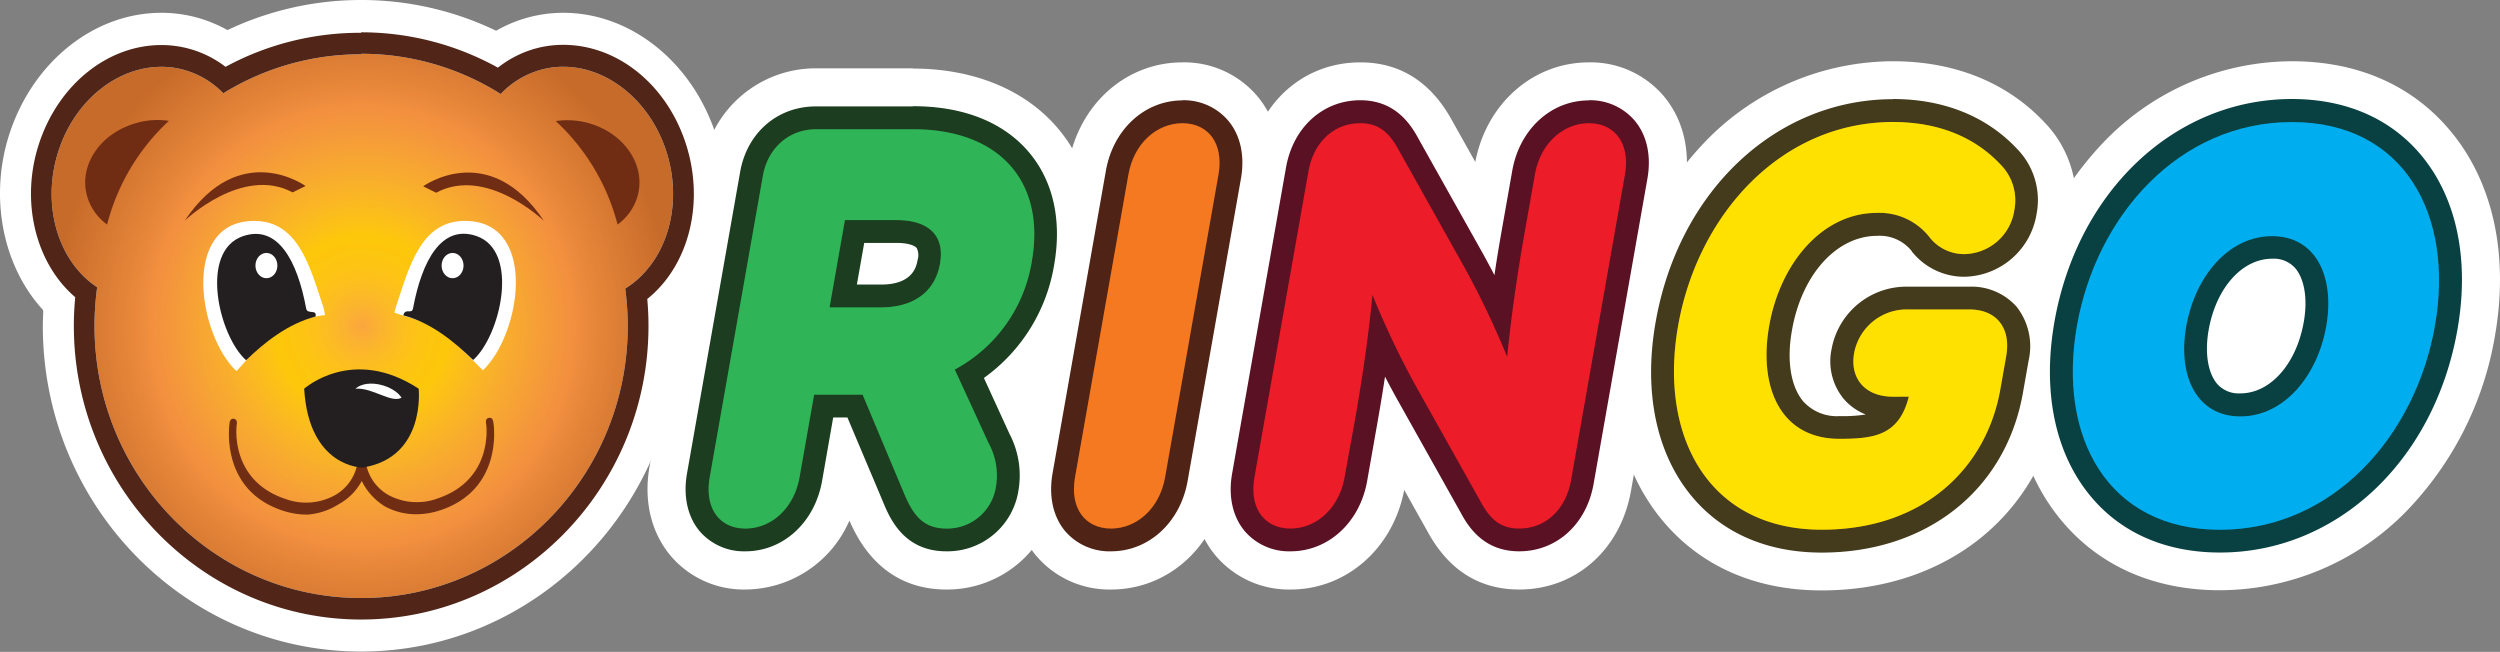 <svg xmlns:xlink="http://www.w3.org/1999/xlink" xmlns="http://www.w3.org/2000/svg" id="ba4e30f8-a210-4a37-8a4c-ba1a8b114ea4" data-name="Layer 1" viewBox="0 0 448.93 117.06" width="448.93"  height="117.06" ><rect x="0" y="0" width="448.93" height="117.06" fill="#808080" stroke="none"/><defs><clipPath id="b50c48ae-08b2-4d57-81f5-acacfd5fae50" transform="translate(-.55)"><path id="fa9549c0-b707-4aa7-8af4-20815fd2ea25" data-name="SVGID" d="M65.4 112.22c-29 0-52.52-24.09-52.52-53.7 0-1.56.07-3.15.21-4.74-7.17-6.44-9.87-17.85-6.39-28.36C10.32 14.48 19.5 7.13 29.52 7.13a19.78 19.78 0 0111.61 3.77 51.53 51.53 0 0148.79.1 19.78 19.78 0 0111.79-3.91c10 0 19.2 7.35 22.83 18.29s.7 22.32-6.8 28.7c.12 1.48.18 3 .18 4.4 0 29.65-23.56 53.74-52.52 53.74z" fill="none" clip-rule="evenodd"/></clipPath><style>.b8cde8fd-b6ca-47f8-90db-c1f9699250df{fill:#c76b2a}.bfa36f88-0123-4efc-b739-35f40d1e2d76{fill:#d57731}.f9266c04-b628-4f3c-96a2-033fc324a640{fill:#e38338}.b79bf366-e737-48e5-bffb-dcff700af1e2{fill:#f3903f}.a55912b9-7394-469b-a6b1-63c7572cbfd4{fill:#f3923e}.a577538b-f80b-4d24-aec0-eea2b9d075f7{fill:#f4943d}.aaad7e8f-8fa9-4a4d-8da7-ddc96d693c03{fill:#f4963c}.bf85ba08-f1ba-4758-add3-f93123c1ca5c{fill:#f7a831}.a34d4a26-2b6e-49bc-88f1-b37ca6137e4d{fill:#f8ab2f}.a2a85682-dab8-44b7-bc13-1a6e22802f20{fill:#fdc412}.b767e66f-2fe5-4b95-b689-f7f6906e54d9{fill:#fdc60e}.ad716519-3db9-40c0-9900-021591b09639{fill:#fdc70c}.a1924d14-28ff-4a6b-a847-4ef0e0957f95{fill:#fdc60d}.be99db90-4655-49ae-89d2-60cc3992b7e3{fill:#fdc60f}.b4beafb4-e4d4-458c-952b-c9d9abbde2df,.bc991d77-e1ec-4d52-a4f4-a927d3192dea{fill:#fff}.b461c43f-2a58-473a-a3ba-af1d8194d738,.e80a5ac0-4d09-44d9-ab0e-40ce8e7ec9ae{fill:#702d14}.b461c43f-2a58-473a-a3ba-af1d8194d738,.b6dd11e8-c9a3-42c7-a684-f4f1a6f600ca,.bc991d77-e1ec-4d52-a4f4-a927d3192dea{fill-rule:evenodd}.b6dd11e8-c9a3-42c7-a684-f4f1a6f600ca{fill:#231f20}</style></defs><g id="a18bc7e3-96d7-46cf-8d4f-973ae067e8f0" data-name="Hodefasong-m-hvit outline"><g clip-path="url(#b50c48ae-08b2-4d57-81f5-acacfd5fae50)"><path class="b8cde8fd-b6ca-47f8-90db-c1f9699250df" d="M2.67 4.83h124.89v107.39H2.67z"/><ellipse class="b8cde8fd-b6ca-47f8-90db-c1f9699250df" cx="65.08" cy="58.53" rx="56.21" ry="58.53"/><ellipse cx="65.08" cy="58.53" rx="55.83" ry="58.12" fill="#c86b2a"/><ellipse cx="65.08" cy="58.53" rx="55.44" ry="57.72" fill="#c86c2b"/><ellipse cx="65.08" cy="58.53" rx="55.05" ry="57.32" fill="#c96d2b"/><ellipse cx="65.08" cy="58.53" rx="54.66" ry="56.91" fill="#ca6e2c"/><ellipse cx="65.08" cy="58.53" rx="54.27" ry="56.51" fill="#cb6e2c"/><ellipse cx="65.08" cy="58.53" rx="53.88" ry="56.1" fill="#cc6f2c"/><ellipse cx="65.08" cy="58.53" rx="53.5" ry="55.7" fill="#cd702d"/><ellipse cx="65.08" cy="58.53" rx="53.11" ry="55.29" fill="#ce712d"/><ellipse cx="65.08" cy="58.53" rx="52.72" ry="54.89" fill="#ce712e"/><ellipse cx="65.08" cy="58.53" rx="52.33" ry="54.49" fill="#cf722e"/><ellipse cx="65.08" cy="58.53" rx="51.94" ry="54.08" fill="#d0732f"/><ellipse cx="65.08" cy="58.53" rx="51.56" ry="53.68" fill="#d1742f"/><ellipse cx="65.08" cy="58.53" rx="51.17" ry="53.27" fill="#d2742f"/><ellipse cx="65.08" cy="58.53" rx="50.78" ry="52.87" fill="#d37530"/><ellipse cx="65.08" cy="58.53" rx="50.39" ry="52.47" fill="#d47630"/><ellipse class="bfa36f88-0123-4efc-b739-35f40d1e2d76" cx="65.08" cy="58.53" rx="50" ry="52.06"/><ellipse class="bfa36f88-0123-4efc-b739-35f40d1e2d76" cx="65.08" cy="58.53" rx="49.61" ry="51.66"/><ellipse cx="65.08" cy="58.53" rx="49.23" ry="51.25" fill="#d67832"/><ellipse cx="65.08" cy="58.53" rx="48.84" ry="50.85" fill="#d77932"/><ellipse cx="65.08" cy="58.53" rx="48.45" ry="50.44" fill="#d87a32"/><ellipse cx="65.08" cy="58.53" rx="48.06" ry="50.04" fill="#d97a33"/><ellipse cx="65.08" cy="58.53" rx="47.67" ry="49.64" fill="#da7b33"/><ellipse cx="65.08" cy="58.53" rx="47.29" ry="49.23" fill="#db7c34"/><ellipse cx="65.08" cy="58.53" rx="46.9" ry="48.83" fill="#dc7d34"/><ellipse cx="65.08" cy="58.53" rx="46.51" ry="48.42" fill="#dd7d35"/><ellipse cx="65.08" cy="58.53" rx="46.12" ry="48.02" fill="#dd7e35"/><ellipse cx="65.08" cy="58.53" rx="45.73" ry="47.62" fill="#de7f35"/><ellipse cx="65.08" cy="58.53" rx="45.34" ry="47.21" fill="#df8036"/><ellipse cx="65.08" cy="58.53" rx="44.96" ry="46.81" fill="#e08036"/><ellipse cx="65.08" cy="58.53" rx="44.57" ry="46.4" fill="#e18137"/><ellipse cx="65.08" cy="58.53" rx="44.18" ry="46" fill="#e28237"/><ellipse class="f9266c04-b628-4f3c-96a2-033fc324a640" cx="65.08" cy="58.53" rx="43.79" ry="45.59"/><ellipse class="f9266c04-b628-4f3c-96a2-033fc324a640" cx="65.08" cy="58.53" rx="43.4" ry="45.19"/><ellipse cx="65.08" cy="58.53" rx="43.02" ry="44.79" fill="#e48438"/><ellipse cx="65.08" cy="58.53" rx="42.63" ry="44.38" fill="#e58539"/><ellipse cx="65.08" cy="58.53" rx="42.24" ry="43.98" fill="#e68639"/><ellipse cx="65.08" cy="58.53" rx="41.85" ry="43.57" fill="#e7873a"/><ellipse cx="65.08" cy="58.53" rx="41.46" ry="43.17" fill="#e8873a"/><ellipse cx="65.08" cy="58.53" rx="41.07" ry="42.77" fill="#e9883b"/><ellipse cx="65.08" cy="58.53" rx="40.69" ry="42.36" fill="#ea893b"/><ellipse cx="65.08" cy="58.53" rx="40.3" ry="41.96" fill="#eb8a3c"/><ellipse cx="65.08" cy="58.53" rx="39.91" ry="41.55" fill="#ec8b3c"/><ellipse cx="65.08" cy="58.53" rx="39.52" ry="41.15" fill="#ed8c3d"/><ellipse cx="65.08" cy="58.53" rx="39.13" ry="40.74" fill="#ee8d3d"/><ellipse cx="65.08" cy="58.53" rx="38.75" ry="40.34" fill="#f08e3e"/><ellipse cx="65.08" cy="58.53" rx="38.36" ry="39.94" fill="#f18f3e"/><ellipse class="b79bf366-e737-48e5-bffb-dcff700af1e2" cx="65.08" cy="58.53" rx="37.97" ry="39.53"/><ellipse class="b79bf366-e737-48e5-bffb-dcff700af1e2" cx="65.08" cy="58.53" rx="37.58" ry="39.13"/><ellipse cx="65.08" cy="58.53" rx="37.29" ry="38.83" fill="#f3913f"/><ellipse class="a55912b9-7394-469b-a6b1-63c7572cbfd4" cx="65.08" cy="58.53" rx="37.01" ry="38.53"/><ellipse class="a55912b9-7394-469b-a6b1-63c7572cbfd4" cx="65.08" cy="58.53" rx="36.72" ry="38.23"/><ellipse cx="65.08" cy="58.53" rx="36.43" ry="37.93" fill="#f3933e"/><ellipse class="a577538b-f80b-4d24-aec0-eea2b9d075f7" cx="65.08" cy="58.53" rx="36.15" ry="37.64"/><ellipse class="a577538b-f80b-4d24-aec0-eea2b9d075f7" cx="65.08" cy="58.53" rx="35.86" ry="37.34"/><ellipse cx="65.08" cy="58.53" rx="35.57" ry="37.04" fill="#f4953d"/><ellipse class="aaad7e8f-8fa9-4a4d-8da7-ddc96d693c03" cx="65.08" cy="58.53" rx="35.29" ry="36.74"/><ellipse class="aaad7e8f-8fa9-4a4d-8da7-ddc96d693c03" cx="65.08" cy="58.53" rx="35" ry="36.44"/><ellipse cx="65.08" cy="58.53" rx="34.71" ry="36.14" fill="#f4973b"/><ellipse cx="65.08" cy="58.53" rx="34.43" ry="35.84" fill="#f4983b"/><ellipse cx="65.08" cy="58.53" rx="34.14" ry="35.55" fill="#f4993b"/><ellipse cx="65.08" cy="58.53" rx="33.85" ry="35.25" fill="#f5993a"/><ellipse cx="65.08" cy="58.53" rx="33.57" ry="34.95" fill="#f59a3a"/><ellipse cx="65.08" cy="58.53" rx="33.28" ry="34.65" fill="#f59b3a"/><ellipse cx="65.08" cy="58.53" rx="32.99" ry="34.35" fill="#f59b39"/><ellipse cx="65.08" cy="58.53" rx="32.71" ry="34.05" fill="#f59c39"/><ellipse cx="65.08" cy="58.53" rx="32.42" ry="33.75" fill="#f59d38"/><ellipse cx="65.08" cy="58.53" rx="32.13" ry="33.46" fill="#f59e38"/><ellipse cx="65.08" cy="58.53" rx="31.85" ry="33.16" fill="#f69e37"/><ellipse cx="65.08" cy="58.53" rx="31.56" ry="32.86" fill="#f69f37"/><ellipse cx="65.08" cy="58.53" rx="31.27" ry="32.56" fill="#f6a037"/><ellipse cx="65.08" cy="58.53" rx="30.99" ry="32.26" fill="#f6a036"/><ellipse cx="65.08" cy="58.53" rx="30.7" ry="31.96" fill="#f6a136"/><ellipse cx="65.08" cy="58.53" rx="30.41" ry="31.66" fill="#f6a235"/><ellipse cx="65.08" cy="58.53" rx="30.13" ry="31.37" fill="#f6a335"/><ellipse cx="65.08" cy="58.53" rx="29.84" ry="31.07" fill="#f6a334"/><ellipse cx="65.08" cy="58.53" rx="29.55" ry="30.77" fill="#f7a434"/><ellipse cx="65.08" cy="58.53" rx="29.27" ry="30.47" fill="#f7a533"/><ellipse cx="65.08" cy="58.53" rx="28.98" ry="30.17" fill="#f7a633"/><ellipse cx="65.08" cy="58.53" rx="28.69" ry="29.87" fill="#f7a632"/><ellipse cx="65.08" cy="58.53" rx="28.41" ry="29.58" fill="#f7a732"/><ellipse class="bf85ba08-f1ba-4758-add3-f93123c1ca5c" cx="65.08" cy="58.53" rx="28.12" ry="29.28"/><ellipse class="bf85ba08-f1ba-4758-add3-f93123c1ca5c" cx="65.08" cy="58.53" rx="27.83" ry="28.98"/><ellipse cx="65.08" cy="58.53" rx="27.55" ry="28.68" fill="#f7a930"/><ellipse cx="65.08" cy="58.53" rx="27.26" ry="28.38" fill="#f8aa30"/><ellipse class="a34d4a26-2b6e-49bc-88f1-b37ca6137e4d" cx="65.08" cy="58.53" rx="26.97" ry="28.08"/><ellipse class="a34d4a26-2b6e-49bc-88f1-b37ca6137e4d" cx="65.08" cy="58.53" rx="26.69" ry="27.78"/><ellipse cx="65.08" cy="58.53" rx="26.4" ry="27.49" fill="#f8ac2e"/><ellipse cx="65.08" cy="58.53" rx="26.11" ry="27.19" fill="#f8ad2d"/><ellipse cx="65.08" cy="58.53" rx="25.83" ry="26.89" fill="#f8ae2d"/><ellipse cx="65.08" cy="58.53" rx="25.54" ry="26.59" fill="#f8ae2c"/><ellipse cx="65.08" cy="58.53" rx="25.25" ry="26.29" fill="#f9af2b"/><ellipse cx="65.08" cy="58.53" rx="24.97" ry="25.99" fill="#f9b02b"/><ellipse cx="65.08" cy="58.53" rx="24.68" ry="25.69" fill="#f9b12a"/><ellipse cx="65.08" cy="58.53" rx="24.39" ry="25.4" fill="#f9b129"/><ellipse cx="65.08" cy="58.53" rx="24.11" ry="25.1" fill="#f9b229"/><ellipse cx="65.08" cy="58.53" rx="23.82" ry="24.8" fill="#f9b328"/><ellipse cx="65.08" cy="58.53" rx="23.53" ry="24.5" fill="#f9b327"/><ellipse cx="65.08" cy="58.53" rx="23.24" ry="24.2" fill="#fab426"/><ellipse cx="65.08" cy="58.53" rx="22.96" ry="23.9" fill="#fab526"/><ellipse cx="65.08" cy="58.53" rx="22.67" ry="23.6" fill="#fab625"/><ellipse cx="65.08" cy="58.53" rx="22.38" ry="23.31" fill="#fab624"/><ellipse cx="65.08" cy="58.53" rx="22.1" ry="23.01" fill="#fab723"/><ellipse cx="65.08" cy="58.53" rx="21.81" ry="22.71" fill="#fab822"/><ellipse cx="65.08" cy="58.53" rx="21.52" ry="22.41" fill="#fbb922"/><ellipse cx="65.08" cy="58.53" rx="21.24" ry="22.11" fill="#fbb921"/><ellipse cx="65.08" cy="58.53" rx="20.95" ry="21.81" fill="#fbba20"/><ellipse cx="65.08" cy="58.53" rx="20.66" ry="21.52" fill="#fbbb1f"/><ellipse cx="65.08" cy="58.53" rx="20.38" ry="21.22" fill="#fbbc1e"/><ellipse cx="65.08" cy="58.53" rx="20.09" ry="20.92" fill="#fbbc1d"/><ellipse cx="65.08" cy="58.53" rx="19.8" ry="20.62" fill="#fbbd1c"/><ellipse cx="65.08" cy="58.53" rx="19.52" ry="20.32" fill="#fcbe1b"/><ellipse cx="65.08" cy="58.53" rx="19.23" ry="20.02" fill="#fcbf1a"/><ellipse cx="65.08" cy="58.53" rx="18.94" ry="19.72" fill="#fcbf19"/><ellipse cx="65.08" cy="58.53" rx="18.66" ry="19.43" fill="#fcc018"/><ellipse cx="65.08" cy="58.53" rx="18.37" ry="19.13" fill="#fcc117"/><ellipse cx="65.08" cy="58.53" rx="18.08" ry="18.83" fill="#fcc216"/><ellipse cx="65.08" cy="58.53" rx="17.8" ry="18.53" fill="#fcc215"/><ellipse cx="65.08" cy="58.53" rx="17.51" ry="18.23" fill="#fdc314"/><ellipse class="a2a85682-dab8-44b7-bc13-1a6e22802f20" cx="65.08" cy="58.53" rx="17.22" ry="17.93"/><ellipse cx="65.08" cy="58.53" rx="16.94" ry="17.63" fill="#fdc411"/><ellipse cx="65.08" cy="58.53" rx="16.65" ry="17.34" fill="#fdc50f"/><ellipse class="b767e66f-2fe5-4b95-b689-f7f6906e54d9" cx="65.08" cy="58.53" rx="16.36" ry="17.04"/><ellipse class="ad716519-3db9-40c0-9900-021591b09639" cx="65.08" cy="58.53" rx="16.08" ry="16.74"/><ellipse class="ad716519-3db9-40c0-9900-021591b09639" cx="65.08" cy="58.53" rx="15.79" ry="16.44"/><ellipse class="ad716519-3db9-40c0-9900-021591b09639" cx="65.08" cy="58.53" rx="15.45" ry="16.08"/><ellipse class="ad716519-3db9-40c0-9900-021591b09639" cx="65.08" cy="58.53" rx="15.1" ry="15.73"/><ellipse class="ad716519-3db9-40c0-9900-021591b09639" cx="65.08" cy="58.53" rx="14.76" ry="15.37"/><ellipse class="a1924d14-28ff-4a6b-a847-4ef0e0957f95" cx="65.08" cy="58.53" rx="14.42" ry="15.01"/><ellipse class="a1924d14-28ff-4a6b-a847-4ef0e0957f95" cx="65.08" cy="58.53" rx="14.07" ry="14.65"/><ellipse class="a1924d14-28ff-4a6b-a847-4ef0e0957f95" cx="65.08" cy="58.53" rx="13.73" ry="14.3"/><ellipse class="b767e66f-2fe5-4b95-b689-f7f6906e54d9" cx="65.08" cy="58.53" rx="13.39" ry="13.94"/><ellipse class="be99db90-4655-49ae-89d2-60cc3992b7e3" cx="65.08" cy="58.53" rx="13.04" ry="13.58"/><ellipse class="be99db90-4655-49ae-89d2-60cc3992b7e3" cx="65.08" cy="58.53" rx="12.7" ry="13.22"/><ellipse cx="65.08" cy="58.53" rx="12.36" ry="12.87" fill="#fdc510"/><ellipse cx="65.08" cy="58.53" rx="12.01" ry="12.51" fill="#fdc511"/><ellipse cx="65.08" cy="58.53" rx="11.67" ry="12.15" fill="#fdc512"/><ellipse class="a2a85682-dab8-44b7-bc13-1a6e22802f20" cx="65.08" cy="58.53" rx="11.33" ry="11.79"/><ellipse cx="65.08" cy="58.53" rx="10.98" ry="11.44" fill="#fdc413"/><ellipse cx="65.08" cy="58.53" rx="10.64" ry="11.08" fill="#fdc414"/><ellipse cx="65.08" cy="58.53" rx="10.3" ry="10.72" fill="#fdc315"/><ellipse cx="65.08" cy="58.53" rx="9.95" ry="10.36" fill="#fdc316"/><ellipse cx="65.08" cy="58.53" rx="9.61" ry="10.01" fill="#fdc217"/><ellipse cx="65.08" cy="58.53" rx="9.27" ry="9.65" fill="#fdc119"/><ellipse cx="65.08" cy="58.53" rx="8.92" ry="9.29" fill="#fdc11a"/><ellipse cx="65.08" cy="58.53" rx="8.58" ry="8.93" fill="#fdc01b"/><ellipse cx="65.08" cy="58.53" rx="8.24" ry="8.58" fill="#fdc01c"/><ellipse cx="65.08" cy="58.53" rx="7.9" ry="8.22" fill="#fdbf1e"/><ellipse cx="65.08" cy="58.53" rx="7.55" ry="7.86" fill="#fcbe1f"/><ellipse cx="65.08" cy="58.53" rx="7.21" ry="7.51" fill="#fcbd20"/><ellipse cx="65.08" cy="58.53" rx="6.87" ry="7.15" fill="#fcbd22"/><ellipse cx="65.08" cy="58.53" rx="6.52" ry="6.79" fill="#fcbc23"/><ellipse cx="65.08" cy="58.53" rx="6.18" ry="6.43" fill="#fcbb25"/><ellipse cx="65.08" cy="58.53" rx="5.84" ry="6.08" fill="#fcba26"/><ellipse cx="65.08" cy="58.53" rx="5.49" ry="5.72" fill="#fcb927"/><ellipse cx="65.08" cy="58.53" rx="5.15" ry="5.36" fill="#fcb829"/><ellipse cx="65.08" cy="58.53" rx="4.81" ry="5" fill="#fcb72a"/><ellipse cx="65.08" cy="58.53" rx="4.46" ry="4.65" fill="#fcb62c"/><ellipse cx="65.08" cy="58.53" rx="4.12" ry="4.29" fill="#fbb52d"/><ellipse cx="65.08" cy="58.53" rx="3.78" ry="3.93" fill="#fbb42f"/><ellipse cx="65.08" cy="58.53" rx="3.43" ry="3.57" fill="#fbb330"/><ellipse cx="65.08" cy="58.53" rx="3.09" ry="3.22" fill="#fbb132"/><ellipse cx="65.08" cy="58.53" rx="2.75" ry="2.86" fill="#fbb033"/><ellipse cx="65.08" cy="58.53" rx="2.4" ry="2.5" fill="#fbaf35"/><ellipse cx="65.08" cy="58.53" rx="2.06" ry="2.14" fill="#fbad36"/><ellipse cx="65.08" cy="58.53" rx="1.72" ry="1.79" fill="#faac37"/><ellipse cx="65.08" cy="58.53" rx="1.37" ry="1.43" fill="#faab39"/><ellipse cx="65.08" cy="58.53" rx="1.03" ry="1.07" fill="#faa93a"/><ellipse cx="65.08" cy="58.53" rx=".69" ry=".71" fill="#faa83b"/><ellipse cx="65.08" cy="58.53" rx=".34" ry=".36" fill="#faa63d"/></g><path class="b4beafb4-e4d4-458c-952b-c9d9abbde2df" d="M65.4 9.66a46.93 46.93 0 0125.06 7.22 15.69 15.69 0 016.13-4 14.92 14.92 0 015.12-.89c7.78 0 15.41 5.9 18.43 15 3.29 9.93 0 20.32-7.32 24.83a51.05 51.05 0 01.46 6.7c0 27-21.44 48.87-47.88 48.87S17.52 85.51 17.52 58.52a51.3 51.3 0 01.48-6.94C11 47 7.86 36.74 11.09 27c3-9.13 10.65-15 18.43-15a15 15 0 015.13.89 15.63 15.63 0 016 3.86 47 47 0 0124.79-7M65.4 0a56 56 0 00-24 5.4 25 25 0 00-3.72-1.69 24.05 24.05 0 00-8.16-1.41C17.51 2.3 6.58 11 2.31 23.84c-3.81 11.5-1.26 24 6 31.86 0 .95-.07 1.89-.07 2.82C8.23 90.79 33.88 117 65.4 117s57.17-26.25 57.17-58.52v-2.39c7.6-7.86 10.32-20.48 6.41-32.28C124.66 11 113.72 2.3 101.71 2.3a24.14 24.14 0 00-8.15 1.41 24.42 24.42 0 00-3.92 1.81A55.89 55.89 0 0065.4 0z" transform="translate(-.55)"/></g><path d="M65.4 9.66a46.93 46.93 0 0125.06 7.22 15.69 15.69 0 016.13-4 14.92 14.92 0 015.12-.89c7.78 0 15.41 5.9 18.43 15 3.29 9.93 0 20.32-7.32 24.83a51.05 51.05 0 01.46 6.7c0 27-21.44 48.87-47.88 48.87S17.52 85.51 17.52 58.52a51.3 51.3 0 01.48-6.94C11 47 7.86 36.74 11.09 27c3-9.13 10.65-15 18.43-15a15 15 0 015.13.89 15.63 15.63 0 016 3.86 47 47 0 0124.79-7m0-3.86A50.6 50.6 0 0041.05 12a18.86 18.86 0 00-11.53-3.91c-9.63 0-18.45 7.09-21.94 17.64-3.42 10.32-.69 21.51 6.48 27.64a52.82 52.82 0 00-.25 5.15c0 29.08 23.14 52.73 51.59 52.73S117 87.6 117 58.52c0-1.58-.07-3.2-.22-4.83 7.49-6 10.39-17.37 6.89-28s-12.32-17.64-22-17.64a18.74 18.74 0 00-6.33 1.1 19.16 19.16 0 00-5.38 3A50.61 50.61 0 0065.4 5.8z" transform="translate(-.55)" fill="#512618" id="fccaf7c8-e95e-470f-988d-a48b613d3303" data-name="Outline svart"/><path class="b461c43f-2a58-473a-a3ba-af1d8194d738" d="M76.54 33.45s11.81-8.56 21.69 6.22c0 0-10.33-9.93-19.36-5.06z" transform="translate(-.55)"/><path d="M88.45 75.75c-.08-.4-.25-.67-.66-.59s-.46.46-.38.86 1.34 10.15-8.73 13.59a10.91 10.91 0 01-8.84-.53A8.29 8.29 0 0165.77 84a.88.88 0 00-1.64 0 8.27 8.27 0 01-4.08 5.12 10.89 10.89 0 01-8.83.6c-10.07-3.36-8.9-13.11-8.83-13.52s0-.79-.39-.87-.58.2-.65.6c0 .12-1.9 11.86 9.4 15.63a14.16 14.16 0 004.42.73 12 12 0 005.61-1.87 10.06 10.06 0 004.18-4.33 11 11 0 004.21 4.73 11.54 11.54 0 005.62 1.4 13.84 13.84 0 004.41-.77c11.25-3.86 9.31-15.58 9.25-15.7" stroke="#702e15" stroke-miterlimit="10" stroke-width=".25" fill="#702d14"/><path d="M55.17 69.8s8.69-7.8 20.56 0c0 0 1.35 12.32-10 14.15C65.68 84 56 84 55.17 69.8z" transform="translate(-.55)" fill="#231f20"/><path class="b461c43f-2a58-473a-a3ba-af1d8194d738" d="M55.42 33.4s-11.81-8.56-21.69 6.22c0 0 10.33-9.93 19.36-5.07z" transform="translate(-.55)"/><path class="bc991d77-e1ec-4d52-a4f4-a927d3192dea" d="M87.27 66.5c-2.07-2.11-3.71-3.7-5.84-5.75-2.93-2.82-8.21-3.89-10.06-4.61l.27-1C74.1 47.77 76.2 39 85 39.71c12 .94 9.06 20.29 2.27 26.79z" transform="translate(-.55)"/><path class="b6dd11e8-c9a3-42c7-a684-f4f1a6f600ca" d="M73 56.51c.42-1.24 1.51 0 1.72-1.14 1.6-8.59 5.12-15.09 11.35-13 7.92 2.71 4.33 17.94-.56 22.28-3.34-3.25-7.54-6.71-12.49-8z" transform="translate(-.55)"/><ellipse class="b4beafb4-e4d4-458c-952b-c9d9abbde2df" cx="81.27" cy="47.69" rx="1.97" ry="2.27"/><path class="bc991d77-e1ec-4d52-a4f4-a927d3192dea" d="M43 66.64c2.08-2.11 3.75-4.56 6-6.43 2.88-2.33 8.58-3.6 9.93-3.62-.18-.94-.28-1.32-.32-1.45C56.16 47.78 54 39 45.25 39.71c-12.02.94-9.07 20.43-2.25 26.93z" transform="translate(-.55)"/><path class="b6dd11e8-c9a3-42c7-a684-f4f1a6f600ca" d="M57.21 56.84c-4.94 1.3-9.13 4.6-12.47 7.85-4.88-4.34-8.48-19.57-.56-22.28 6.23-2.13 9.76 4.37 11.35 13 .21 1.14 2 0 1.68 1.47" transform="translate(-.55)"/><ellipse class="b4beafb4-e4d4-458c-952b-c9d9abbde2df" cx="47.84" cy="47.69" rx="1.97" ry="2.27"/><path class="e80a5ac0-4d09-44d9-ab0e-40ce8e7ec9ae" d="M25.41 22c-6.62 1.63-10.76 7.5-9.25 13.11a9.57 9.57 0 003.62 5.21 38.49 38.49 0 0111.1-18.62 14.33 14.33 0 00-5.47.27" transform="translate(-.55)"/><path class="bc991d77-e1ec-4d52-a4f4-a927d3192dea" d="M72.66 71.43c-1.94 1-5.17-1.86-8.3-1.63 2.27-1.94 7-.5 8.3 1.63" transform="translate(-.55)"/><path class="e80a5ac0-4d09-44d9-ab0e-40ce8e7ec9ae" d="M105.83 22c6.61 1.63 10.75 7.51 9.24 13.11a9.52 9.52 0 01-3.62 5.21 38.42 38.42 0 00-11.1-18.58 14.19 14.19 0 015.48.26" transform="translate(-.55)"/><path class="b4beafb4-e4d4-458c-952b-c9d9abbde2df" d="M170.5 100.38c-8.64 0-11.45-6.78-12.8-10l-5.88-14h-.49l-1.82 10.3c-1.42 8.09-7.63 13.75-15.1 13.75a11.85 11.85 0 01-9.26-4.13c-2.45-2.93-3.37-7-2.58-11.52l9.54-54.1c1.36-7.71 7.37-12.89 14.95-12.89h17.42c9.51 0 17.1 3.06 21.94 8.83 4.61 5.49 6.25 12.86 4.76 21.31a32.49 32.49 0 01-12.24 20.47l4.1 8.93a17.55 17.55 0 011.75 11 14.22 14.22 0 01-14.29 12.05zm-11.77-50.65c4.64 0 5-2.24 5.23-3.32a3.64 3.64 0 00.06-1 5.8 5.8 0 00-2.52-.4h-4.64l-.86 4.72z" transform="translate(-.55)"/><path class="b4beafb4-e4d4-458c-952b-c9d9abbde2df" d="M164.48 12.27h-17.42a20.53 20.53 0 00-20.33 17.41l-9.54 54.1c-1.08 6.12.26 11.8 3.77 16a17.21 17.21 0 0013.45 6.08 20.48 20.48 0 0018.67-12.38c1.72 3.94 6.17 12.38 17.42 12.38a19.77 19.77 0 0019.67-16.65A22.7 22.7 0 00188 75.06l-2.39-5.19a38.11 38.11 0 0010.95-21c1.75-9.95-.36-19.1-6-25.77-5.84-6.95-15.12-10.79-26.13-10.79z" transform="translate(-.55)"/><path class="b4beafb4-e4d4-458c-952b-c9d9abbde2df" d="M200.06 100.38a11.82 11.82 0 01-9.26-4.13c-2.46-2.93-3.38-7-2.58-11.52l9.57-54.31c1.43-8.1 7.64-13.75 15.1-13.75a11.83 11.83 0 019.27 4.13c2.45 2.92 3.37 7 2.58 11.52l-9.58 54.31c-1.43 8.09-7.64 13.75-15.1 13.75z" transform="translate(-.55)"/><path class="b4beafb4-e4d4-458c-952b-c9d9abbde2df" d="M212.89 11.2c-10.16 0-18.58 7.51-20.48 18.27l-9.58 54.31c-1.08 6.12.27 11.8 3.78 16a17.21 17.21 0 0013.45 6.08c10.16 0 18.58-7.51 20.48-18.26l9.58-54.32c1.08-6.11-.26-11.79-3.78-16a17.2 17.2 0 00-13.45-6.08z" transform="translate(-.55)"/><path class="b4beafb4-e4d4-458c-952b-c9d9abbde2df" d="M273.36 100.38c-6.79 0-9.95-4.4-11.73-7.7L250 71.89c-.24 1.49-.5 3-.77 4.54l-1.8 10.2c-1.43 8.09-7.64 13.75-15.1 13.75a11.82 11.82 0 01-9.33-4.13c-2.46-2.93-3.37-7-2.58-11.52l9.67-54.85c1.4-7.9 7.3-13.21 14.69-13.21 6.79 0 10 4.39 11.74 7.69l11.65 20.8c.25-1.5.5-3 .78-4.55l1.79-10.19c1.43-8.1 7.64-13.75 15.1-13.75a11.83 11.83 0 019.27 4.13c2.45 2.92 3.37 7 2.57 11.52l-9.67 54.84c-1.35 7.91-7.26 13.22-14.65 13.22z" transform="translate(-.55)"/><path class="b4beafb4-e4d4-458c-952b-c9d9abbde2df" d="M285.88 11.2c-10 0-18.38 7.33-20.41 17.88l-4.15-7.4c-3.79-6.95-9.34-10.48-16.5-10.48-10.13 0-18.2 7.13-20.07 17.73l-9.67 54.85c-1.08 6.12.26 11.8 3.77 16a17.21 17.21 0 0013.45 6.08c10 0 18.39-7.33 20.41-17.88l4.15 7.4c3.79 7 9.34 10.48 16.5 10.48 10.14 0 18.2-7.12 20.07-17.73l9.68-54.85c1.08-6.11-.27-11.79-3.78-16a17.21 17.21 0 00-13.45-6.08z" transform="translate(-.55)"/><path class="b4beafb4-e4d4-458c-952b-c9d9abbde2df" d="M327.66 100.59c-10.14 0-18.54-3.62-24.29-10.49-6.72-8-9.17-19.56-6.88-32.53 4.27-24.21 22.35-41.12 44-41.12 9.48 0 17.52 3.23 23.27 9.35a14.44 14.44 0 013.9 12.85 15 15 0 01-10.16 11.82 11.43 11.43 0 016.25 3.75 12.82 12.82 0 012.44 10.67l-1.06 6c-3.2 18.05-17.9 29.7-37.47 29.7zm9.93-56.89c-7.33 0-12.57 7.93-13.95 15.77-.88 5-.25 9.38 1.7 11.7 1.23 1.46 3 2.17 5.51 2.17h.53a10.06 10.06 0 01-.84-.89 12 12 0 01-2.44-10 15 15 0 0115.17-12.35h4.88a14.2 14.2 0 01-5.33-4.05l-.11-.13a6 6 0 00-5.12-2.22z" transform="translate(-.55)"/><path class="b4beafb4-e4d4-458c-952b-c9d9abbde2df" d="M340.47 11a47 47 0 00-33.29 14 59.31 59.31 0 00-16.07 31.58c-2.58 14.59.29 27.73 8.07 37 6.83 8.14 16.68 12.44 28.48 12.44 22.36 0 39.17-13.43 42.84-34.21l1.06-6a18.19 18.19 0 00-3.64-15.13l-.3-.34A20.85 20.85 0 00373 39.6a20 20 0 00-5.29-17.6c-6.79-7.23-16.22-11-27.24-11z" transform="translate(-.55)"/><path class="b4beafb4-e4d4-458c-952b-c9d9abbde2df" d="M399.2 100.59c-10.08 0-18.45-3.62-24.19-10.46-6.73-8-9.17-19.58-6.88-32.56 4.27-24.21 22.35-41.12 44-41.12 10.08 0 18.44 3.62 24.18 10.46 6.73 8 9.18 19.58 6.89 32.56-4.29 24.21-22.38 41.12-44 41.12zm9.36-52.73c-5.25 0-9 5.87-10.05 11.67-.64 3.62-.18 6.89 1.19 8.52a3.7 3.7 0 003.15 1.26c5.24 0 9-5.87 10-11.67.64-3.62.18-6.88-1.19-8.51a3.69 3.69 0 00-3.1-1.27z" transform="translate(-.55)"/><path class="b4beafb4-e4d4-458c-952b-c9d9abbde2df" d="M412.11 11a47 47 0 00-33.29 14 59.31 59.31 0 00-16.07 31.58c-2.58 14.6.29 27.75 8.07 37 6.81 8.12 16.63 12.41 28.38 12.41a47 47 0 0033.29-14 59.48 59.48 0 0016.07-31.59c2.57-14.6-.3-27.75-8.08-37-6.81-8.12-16.62-12.4-28.37-12.4z" transform="translate(-.55)"/><path d="M170.5 97c-5.87 0-8.05-4.09-9.64-7.92l-6.77-16.12h-5.63L146.15 86c-1.15 6.47-5.96 11-11.74 11a8.44 8.44 0 01-6.64-2.91c-1.8-2.14-2.45-5.24-1.83-8.73l9.54-54.1c1.06-6 5.71-10.06 11.58-10.06h17.42c8.46 0 15.15 2.63 19.33 7.61 3.93 4.69 5.32 11.09 4 18.51a29.06 29.06 0 01-13.18 19.9l5.3 11.52a14.2 14.2 0 011.49 9A10.9 10.9 0 01170.5 97zm-11.77-43.86c3.43 0 7.7-1.06 8.59-6.14a4.5 4.5 0 00-.62-3.79c-.9-1.07-2.7-1.64-5.2-1.64H154l-2 11.57z" transform="translate(-.55)" fill="#255c2d"/><path d="M164.48 23.21c15.55 0 23.84 9.44 21.32 23.72A26.85 26.85 0 01172 66.36l6.07 13.2a12.11 12.11 0 011.34 7.73 8.84 8.84 0 01-8.91 7.62c-4.46 0-6.15-2.79-7.75-6.65l-7.3-17.39h-8.71l-2.61 14.81c-1 5.69-5.15 9.23-9.72 9.23S127 91.37 128 85.68l9.54-54.1c.88-5 4.69-8.37 9.56-8.37h17.42m-15 32h9.22c5.6 0 9.68-2.58 10.61-7.84s-2.25-7.84-7.84-7.84h-9.23l-2.77 15.67m15-36.09h-17.45c-6.9 0-12.36 4.72-13.6 11.76L123.92 85c-.72 4.09.09 7.79 2.28 10.4a10.47 10.47 0 008.21 3.6c6.79 0 12.45-5.19 13.76-12.62l2-11.42h2.55L159 89.84C160.29 93 162.77 99 170.5 99a12.9 12.9 0 0012.95-11 16.13 16.13 0 00-1.64-10.13l-4.58-10a31.16 31.16 0 0012.61-20.27c1.41-8-.13-15-4.46-20.19-4.58-5.46-11.81-8.34-20.9-8.34zm-8.77 24.51h5.79c2.11 0 3.26.47 3.63.91a2.86 2.86 0 01.17 2.12c-.19 1.1-.78 4.45-6.57 4.45h-4.34l1.32-7.48z" transform="translate(-.55)" fill="#1c3d1f"/><path d="M200.06 97a8.48 8.48 0 01-6.65-2.91c-1.79-2.14-2.44-5.24-1.83-8.73L201.16 31c1.13-6.43 6-10.93 11.73-10.93a8.48 8.48 0 016.65 2.93c1.8 2.14 2.45 5.24 1.83 8.73L211.79 86c-1.13 6.47-5.96 11-11.73 11z" transform="translate(-.55)" fill="#78361b"/><path d="M212.89 22.13c4.56 0 7.46 3.55 6.46 9.24l-9.58 54.31c-1 5.69-5.15 9.23-9.71 9.23s-7.46-3.54-6.46-9.23l9.58-54.31c1-5.69 5.15-9.24 9.71-9.24m0-4.1c-6.78 0-12.44 5.19-13.75 12.62L189.56 85c-.72 4.09.09 7.79 2.28 10.4a10.48 10.48 0 008.22 3.6c6.79 0 12.44-5.19 13.75-12.62l9.58-54.31c.72-4.1-.09-7.79-2.28-10.4a10.49 10.49 0 00-8.22-3.67z" transform="translate(-.55)" fill="#4f2315"/><path d="M273.36 97c-4.88 0-7.15-3-8.73-5.91L253 70.26c-1.47-2.72-3.11-5.83-4.82-9.49-.61 4.73-1.38 9.77-2.32 15.07L244 86c-1.1 6.47-5.92 11-11.7 11a8.44 8.44 0 01-6.64-2.91c-1.8-2.14-2.45-5.24-1.84-8.73l9.68-54.85c1.11-6.31 5.56-10.39 11.32-10.39 4.88 0 7.15 3 8.73 5.91l11.66 20.8c1.47 2.71 3.11 5.82 4.83 9.48.6-4.73 1.38-9.77 2.31-15.06l1.8-10.2c1.13-6.43 6-10.93 11.73-10.93a8.51 8.51 0 016.65 2.88c1.79 2.14 2.44 5.24 1.83 8.73l-9.67 54.85c-1.12 6.3-5.56 10.42-11.33 10.42z" transform="translate(-.55)" fill="#631018"/><path d="M285.88 22.13c4.56 0 7.46 3.55 6.46 9.24l-9.67 54.85c-.95 5.36-4.65 8.69-9.31 8.69-3.22 0-5.13-1.5-6.93-4.83l-11.67-20.82A156.05 156.05 0 01247 52.94c-.72 7.62-1.88 15.35-3.15 22.54L242 85.68c-1 5.69-5.16 9.23-9.72 9.23s-7.46-3.54-6.46-9.23l9.68-54.85c.94-5.37 4.64-8.7 9.3-8.7 3.22 0 5.13 1.51 6.93 4.83l11.67 20.83a155.85 155.85 0 017.8 16.31c.72-7.62 1.88-15.35 3.15-22.54l1.8-10.19c1-5.69 5.15-9.24 9.71-9.24m0-4.1c-6.79 0-12.44 5.19-13.75 12.62l-1.8 10.2c-.52 2.93-1 5.79-1.4 8.56-.66-1.27-1.3-2.46-1.91-3.58L255.32 25c-1.59-3-4.44-7-10.5-7-6.7 0-12.07 4.86-13.34 12.09L221.81 85c-.73 4.09.08 7.79 2.28 10.4a10.46 10.46 0 008.21 3.6c6.79 0 12.44-5.19 13.75-12.62l1.8-10.2q.78-4.39 1.41-8.55c.65 1.27 1.29 2.45 1.9 3.57l11.7 20.87c1.59 3 4.44 6.93 10.5 6.93 6.71 0 12.07-4.85 13.35-12.08l9.67-54.85c.72-4.1-.09-7.79-2.28-10.4a10.49 10.49 0 00-8.22-3.67z" transform="translate(-.55)" fill="#5b1124"/><path d="M327.66 97.17c-9.09 0-16.59-3.2-21.68-9.26-6.06-7.22-8.23-17.79-6.13-29.74 4-22.55 20.68-38.3 40.62-38.3 8.51 0 15.7 2.86 20.78 8.27a11.18 11.18 0 013 9.92 11.22 11.22 0 01-11 9.63 9.86 9.86 0 01-7.86-3.84 9.44 9.44 0 00-7.84-3.56c-8.26 0-15.39 7.64-17.32 18.59-1.07 6.07-.17 11.35 2.46 14.49 1.89 2.25 4.62 3.39 8.12 3.39 5 0 7.9-.39 9.55-3.47a9.29 9.29 0 01-7.24-3 8.63 8.63 0 01-1.69-7.2 11.64 11.64 0 0111.8-9.53h10.91a8.68 8.68 0 016.93 2.9c1.67 2 2.26 4.71 1.7 7.88l-1.06 6c-2.84 16.29-16.22 26.83-34.05 26.83z" transform="translate(-.55)" fill="#7c5f26"/><path d="M340.47 21.92c8.29 0 14.75 2.79 19.29 7.62a9.12 9.12 0 012.5 8.16 9.25 9.25 0 01-9 7.94 7.88 7.88 0 01-6.3-3.11 11.39 11.39 0 00-9.4-4.29c-9.85 0-17.37 9.12-19.33 20.28s2.12 20.29 12.59 20.29c6.22 0 10.73-.59 12.48-7.57h-2.8c-5.18 0-7.79-3.44-7-7.84a9.61 9.61 0 019.78-7.83h10.92c4.87 0 7.5 3.32 6.61 8.37l-1.06 6c-2.44 13.85-13.51 25.18-32.07 25.18-20.32 0-29.29-16.75-25.79-36.61s18.38-36.6 38.6-36.6m0-4.1c-21 0-38.48 16.44-42.63 40-2.22 12.56.12 23.72 6.57 31.42 5.49 6.54 13.53 10 23.25 10 18.88 0 33-11.22 36.11-28.57l1.06-6a11.5 11.5 0 00-2.15-9.55 10.8 10.8 0 00-8.5-3.63h-10.94a13.66 13.66 0 00-13.81 11.22 10.63 10.63 0 002.14 8.88 10 10 0 004 2.85 26.27 26.27 0 01-4.69.29 8.08 8.08 0 01-6.55-2.66c-2.24-2.67-3-7.34-2-12.82 1.76-9.95 8-16.89 15.3-16.89a7.37 7.37 0 016.19 2.73v.05a12 12 0 009.43 4.57 13.39 13.39 0 0013-11.33 13.15 13.15 0 00-3.55-11.68c-5.48-5.83-13.18-8.91-22.27-8.91z" transform="translate(-.55)" fill="#443a1c"/><path d="M399.2 97.17c-9 0-16.5-3.19-21.57-9.23-6-7.13-8.22-18-6.14-29.77 4-22.55 20.68-38.3 40.62-38.3 9 0 16.5 3.19 21.57 9.24 6 7.12 8.21 18 6.13 29.77-3.97 22.55-20.68 38.29-40.61 38.29zm9.36-52.72c-6.39 0-11.91 6-13.41 14.49-.84 4.73-.13 8.85 1.93 11.3a7.14 7.14 0 005.77 2.49c6.39 0 11.91-6 13.41-14.5.83-4.72.13-8.84-1.93-11.3a7.15 7.15 0 00-5.77-2.48z" transform="translate(-.55)" fill="#065763"/><path d="M412.11 21.92c20.21 0 29.18 16.75 25.68 36.6s-18.37 36.61-38.59 36.61-29.2-16.75-25.69-36.61 18.38-36.6 38.6-36.6m-9.26 52.86c7.86 0 13.86-7.29 15.43-16.19s-1.86-16.19-9.72-16.19-13.86 7.28-15.43 16.19 1.86 16.19 9.72 16.19m9.26-57c-20.95 0-38.48 16.44-42.64 40-2.21 12.58.12 23.74 6.59 31.44 5.47 6.53 13.47 10 23.14 10 20.95 0 38.48-16.45 42.63-40 2.22-12.57-.12-23.74-6.58-31.44-5.48-6.52-13.48-10-23.14-10zm-9.26 52.86a5.16 5.16 0 01-4.2-1.75c-1.65-2-2.2-5.57-1.49-9.63 1.33-7.54 6-12.8 11.4-12.8a5.13 5.13 0 014.2 1.75c1.64 2 2.2 5.56 1.48 9.62-1.33 7.54-6 12.81-11.39 12.81z" transform="translate(-.55)" fill="#094142"/><path d="M144.13 85.68c-1 5.69-5.15 9.23-9.72 9.23S127 91.37 128 85.68l9.54-54.1c.88-5 4.69-8.37 9.56-8.37h17.42c15.55 0 23.84 9.44 21.32 23.72A26.85 26.85 0 01172 66.36l6.07 13.2a12.11 12.11 0 011.34 7.73 8.84 8.84 0 01-8.91 7.62c-4.46 0-6.15-2.79-7.75-6.65l-7.3-17.39h-8.71zm14.6-30.48c5.6 0 9.68-2.58 10.61-7.84s-2.25-7.84-7.84-7.84h-9.23l-2.76 15.68z" transform="translate(-.55)" fill="#2fb457"/><path d="M193.6 85.68l9.58-54.31c1-5.69 5.15-9.24 9.71-9.24s7.46 3.55 6.46 9.24l-9.58 54.31c-1 5.69-5.15 9.23-9.71 9.23s-7.46-3.54-6.46-9.23z" transform="translate(-.55)" fill="#f47920"/><path d="M274.37 41.56l1.8-10.19c1-5.69 5.15-9.24 9.71-9.24s7.46 3.55 6.46 9.24l-9.67 54.85c-.95 5.36-4.65 8.69-9.31 8.69-3.22 0-5.13-1.5-6.93-4.83l-11.67-20.82A156.05 156.05 0 01247 52.94c-.72 7.62-1.88 15.35-3.15 22.54L242 85.68c-1 5.69-5.16 9.23-9.72 9.23s-7.46-3.54-6.46-9.23l9.68-54.85c.94-5.37 4.64-8.7 9.3-8.7 3.22 0 5.13 1.51 6.93 4.83l11.67 20.83a155.85 155.85 0 017.8 16.31c.74-7.62 1.9-15.35 3.17-22.54z" transform="translate(-.55)" fill="#ed1c29"/><path d="M340.5 71.24c-5.18 0-7.79-3.44-7-7.84a9.61 9.61 0 019.78-7.83h10.92c4.87 0 7.5 3.32 6.61 8.37l-1.06 6c-2.44 13.85-13.51 25.18-32.07 25.18-20.32 0-29.29-16.75-25.79-36.61s18.38-36.6 38.6-36.6c8.29 0 14.75 2.79 19.29 7.62a9.12 9.12 0 012.5 8.16 9.25 9.25 0 01-9 7.94 7.88 7.88 0 01-6.3-3.11 11.39 11.39 0 00-9.4-4.29c-9.85 0-17.37 9.12-19.33 20.28s2.12 20.29 12.59 20.29c6.22 0 10.73-.59 12.48-7.57z" transform="translate(-.55)" fill="#ffe100"/><path d="M373.51 58.52c3.5-19.85 18.38-36.6 38.6-36.6s29.18 16.75 25.68 36.6-18.37 36.61-38.59 36.61-29.2-16.75-25.69-36.61zm44.77.07c1.57-8.91-1.86-16.19-9.72-16.19s-13.86 7.28-15.43 16.19 1.86 16.19 9.72 16.19 13.86-7.29 15.43-16.19z" transform="translate(-.55)" fill="#00aeef"/></svg>